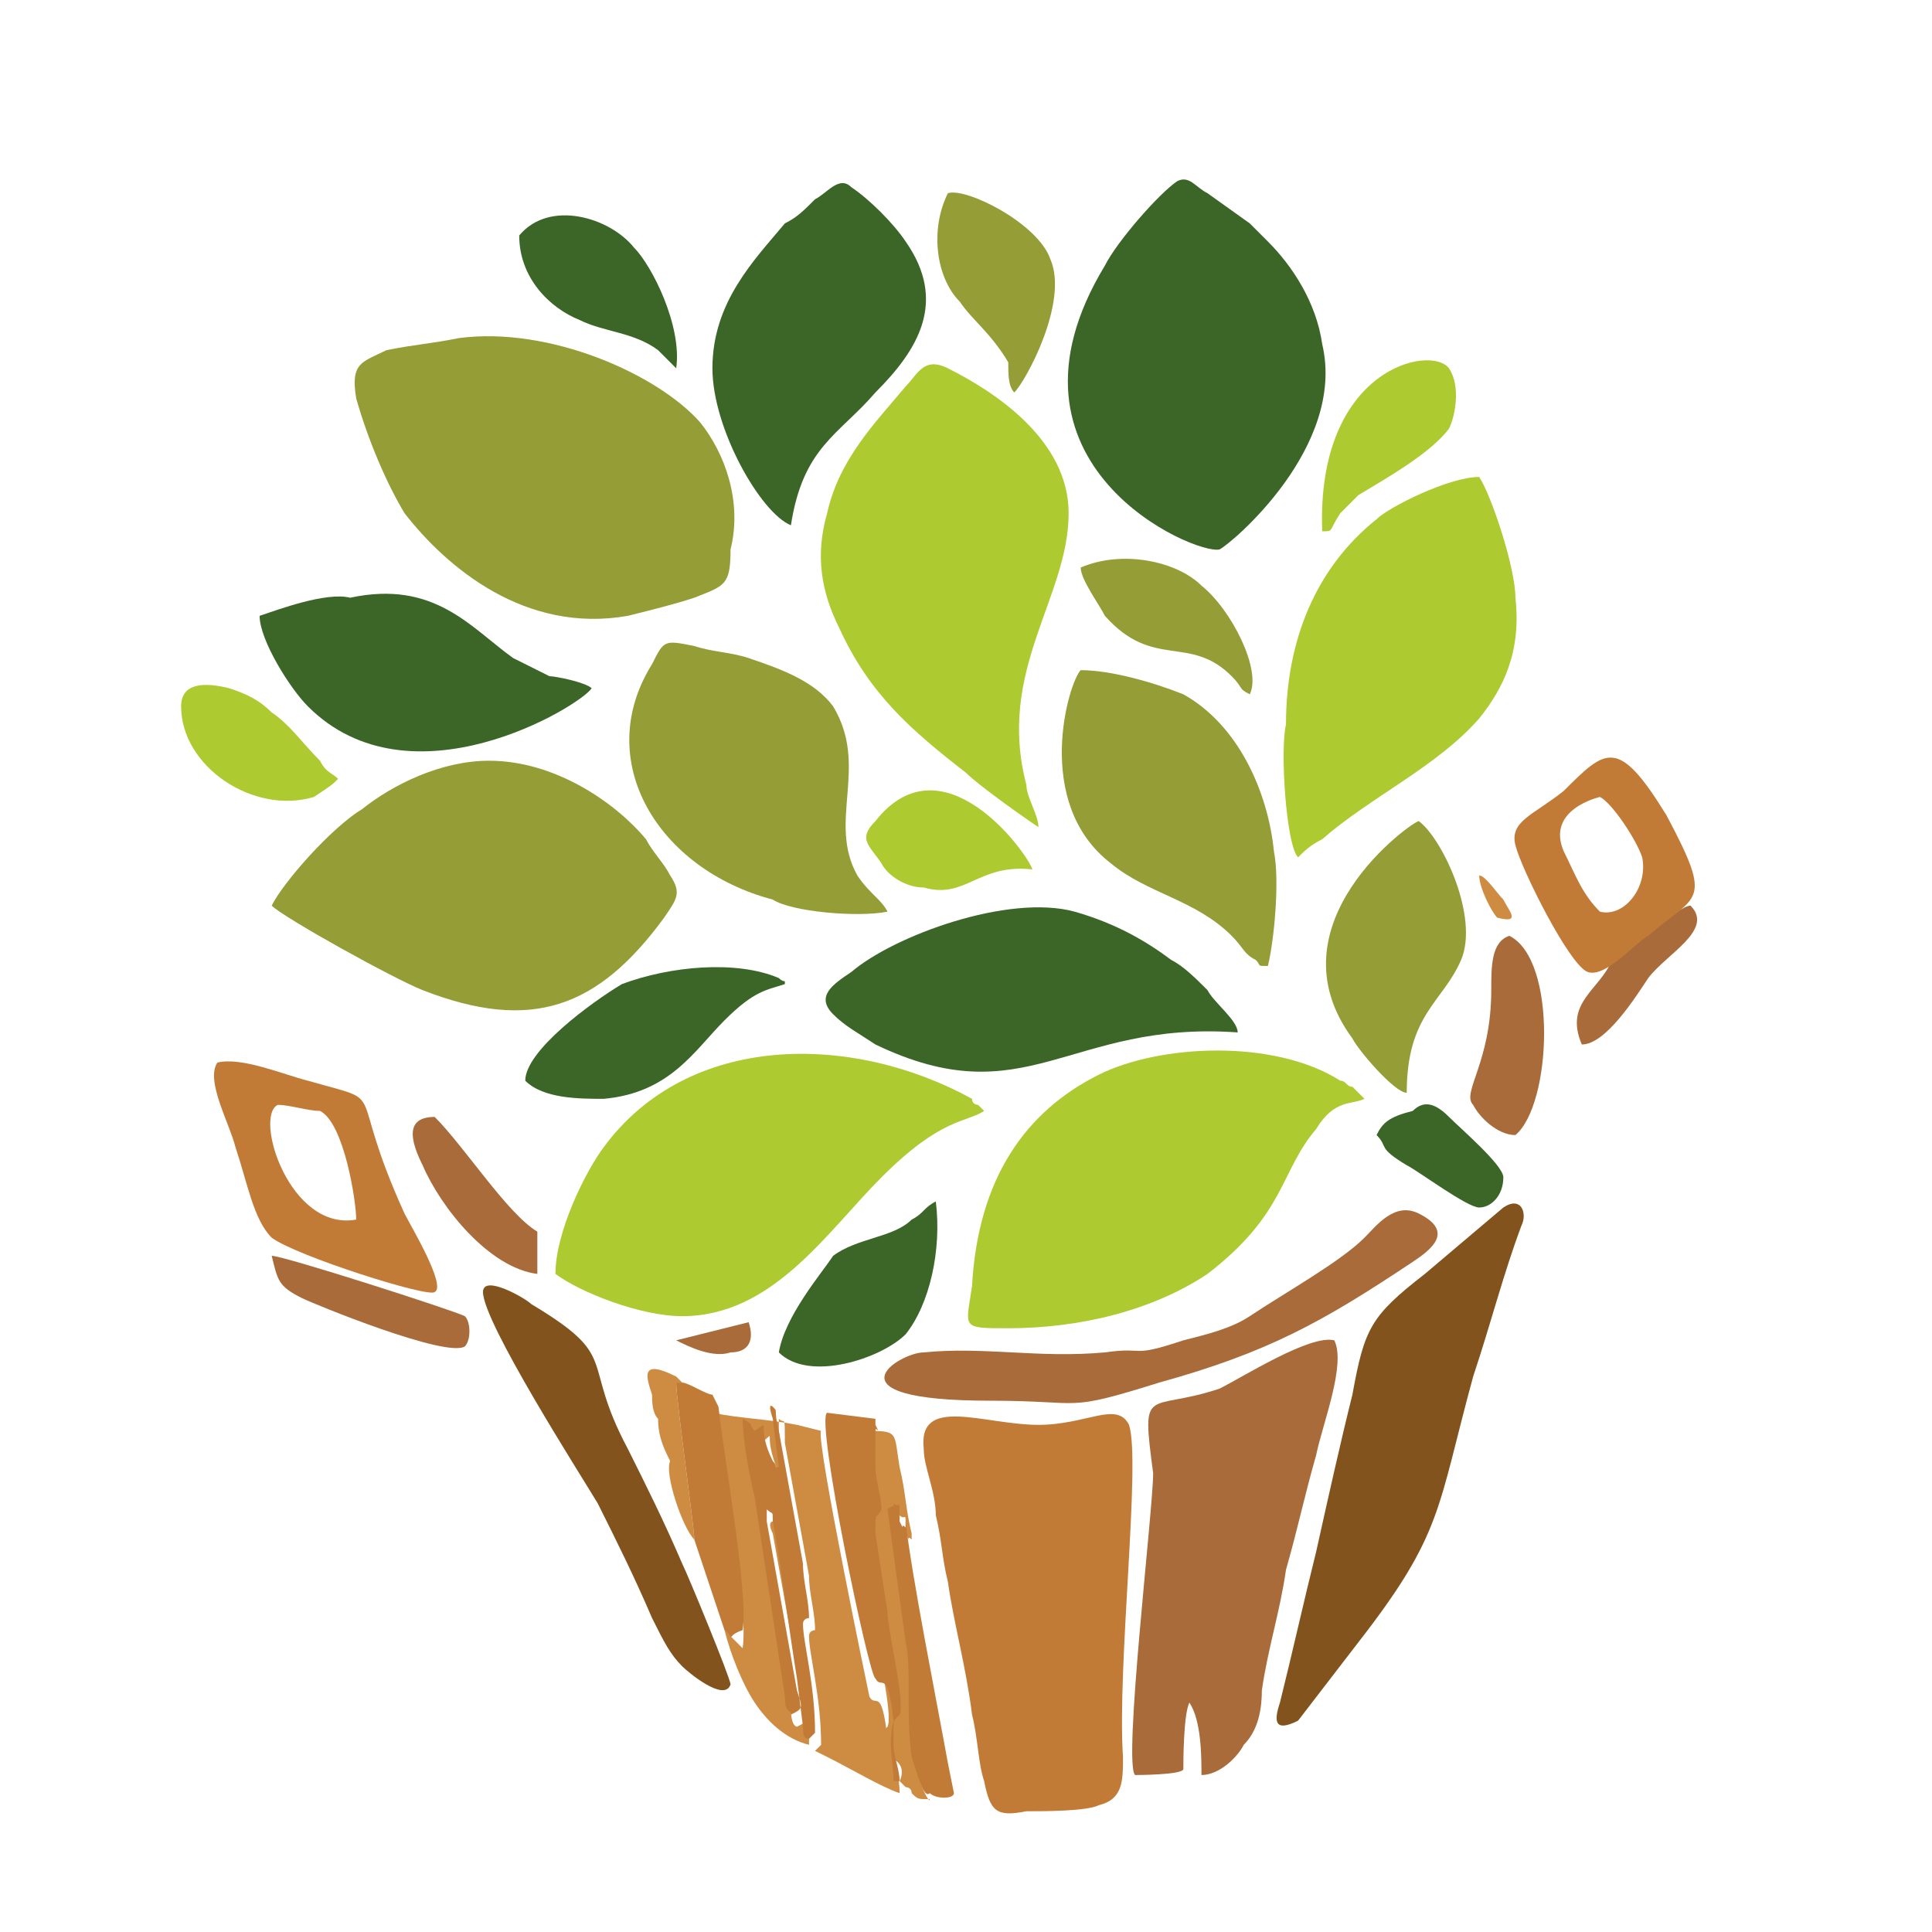 <?xml version="1.0" encoding="UTF-8"?> <!-- Generator: Adobe Illustrator 21.0.2, SVG Export Plug-In . SVG Version: 6.00 Build 0) --> <svg xmlns="http://www.w3.org/2000/svg" xmlns:xlink="http://www.w3.org/1999/xlink" id="Слой_1" x="0px" y="0px" viewBox="0 0 32 32" style="enable-background:new 0 0 32 32;" xml:space="preserve"> <style type="text/css"> .st0{fill-rule:evenodd;clip-rule:evenodd;fill:#FFFFFF;} .st1{fill-rule:evenodd;clip-rule:evenodd;fill:#CD8C42;} .st2{fill-rule:evenodd;clip-rule:evenodd;fill:#A86B39;} .st3{fill-rule:evenodd;clip-rule:evenodd;fill:#3C6528;} .st4{fill-rule:evenodd;clip-rule:evenodd;fill:#C27B36;} .st5{fill-rule:evenodd;clip-rule:evenodd;fill:#ADCA31;} .st6{fill-rule:evenodd;clip-rule:evenodd;fill:#83531D;} .st7{fill-rule:evenodd;clip-rule:evenodd;fill:#959D37;} </style> <rect class="st0" width="32" height="32"></rect> <g> <path class="st1" d="M12,27c0.1,0.4,0.3,0.9,0.5,1.2c0.2,0.3,0.5,0.6,0.9,0.7c0,0,0,0,0,0c0,0.1,0-0.1,0-0.1l-0.1-0.8 c-0.1-0.6-0.3-2.1-0.4-2.6c0-0.2,0-0.1-0.1-0.2c0,0-0.1,0,0,0.2l0.5,2.8c0.1,0.3,0.1,0.3-0.1,0.4c0,0-0.1,0-0.1-0.3l-0.5-3.3 c-0.1-0.3-0.2-1-0.2-1.3c0.1,0.1,0.1,0.1,0.2,0.2c0.3-0.2,0-0.2,0.3,0.5c0.1,0.2,0,0.1,0.1,0.1l-0.1-0.8c0-0.3,0-0.2,0-0.2 c0.1,0.1,0.1-0.1,0.1,0.4l0.4,2.2c0,0.3,0.1,0.6,0.1,0.9c0,0,0,0,0,0c0,0-0.1,0-0.1,0.1c0,0.3,0.2,1,0.2,1.8l-0.1,0.1l0.2,0.1 c0.4,0.2,0.9,0.5,1.2,0.6c0-0.3-0.1-0.6-0.2-0.9c-0.1-0.9-0.2-0.5-0.3-0.7c0,0-0.9-4.3-0.8-4.4c0,0,0,0,0,0c0,0,0,0,0,0l-0.4-0.1 c-0.5-0.1-0.9-0.1-1.4-0.2c0,0,0,0,0,0l0.1,0.2c0.1,0.8,0.5,3.1,0.4,3.7C12,27,12.1,27.1,12,27"></path> <path class="st1" d="M14.9,29.5c0.1,0.1,0,0,0.1,0.1c0,0,0.1,0,0.1,0.1c0.1,0.1,0.1,0.1,0.3,0.1c0,0,0,0,0,0c0,0.1-0.2-0.3-0.2-0.5 c-0.1-0.7,0-1.5-0.1-1.9l-0.3-2.2c0-0.2,0-0.1,0.1-0.1c0.1,0.1,0.1-0.1,0.1,0.2c0,0,0,0.1,0,0.1c0.1,0.2,0,0,0.1,0.1l0-0.1 c-0.1-0.4-0.1-0.7-0.2-1.1c-0.1-0.6,0-0.6-0.6-0.6c0,0,0,0,0,0l0,0.1c0.1,0.2,0-0.1,0,0.1c0,0.1,0,0.1,0,0.2c0,0.1,0,0.3,0,0.4 c0,0.2,0.1,0.5,0.1,0.7c-0.1,0.2-0.2,0-0.1,0.4l0.2,1.3c0,0.3,0.3,1.5,0.2,1.7c-0.1,0.1-0.1,0.1-0.1,0.2c0,0.1,0,0.2,0,0.3 C14.9,29.1,15,29.3,14.9,29.5L14.9,29.5z"></path> <path class="st1" d="M11.5,25.5c0-0.2-0.3-2.3-0.3-2.6l0.1,0c-0.1-0.1,0,0-0.1-0.1c-0.6-0.3-0.5,0-0.4,0.3c0,0.1,0,0.3,0.1,0.4 c0,0.3,0.1,0.5,0.2,0.7C11,24.4,11.3,25.3,11.5,25.5"></path> <path class="st1" d="M24.9,14.9c-0.1-0.1-0.3-0.4-0.4-0.4c0,0.2,0.2,0.6,0.3,0.7C25.2,15.3,25,15.1,24.9,14.9"></path> <path class="st2" d="M19.9,29.4c0.3,0,0.6-0.3,0.7-0.5c0.2-0.2,0.3-0.5,0.3-0.9c0.1-0.7,0.3-1.3,0.4-2c0.2-0.7,0.3-1.2,0.5-1.9 c0.1-0.5,0.5-1.5,0.3-1.9c-0.4-0.1-1.5,0.6-1.9,0.8c-1.2,0.4-1.3-0.1-1.1,1.4c0,0.6-0.5,4.8-0.3,5c0,0,0.8,0,0.8-0.1c0,0,0,0,0,0 c0-0.1,0-0.9,0.1-1.1C19.9,28.5,19.9,29.1,19.9,29.4"></path> <path class="st2" d="M16.4,23.2c1.6,0,1.2,0.2,2.8-0.3c1.8-0.5,2.7-1,4.2-2c0.3-0.2,0.7-0.5,0.1-0.8c-0.4-0.2-0.7,0.2-0.9,0.4 c-0.4,0.4-1.3,0.9-1.9,1.3c-0.3,0.2-0.7,0.3-1.1,0.4c-0.9,0.3-0.6,0.1-1.3,0.2c-1.1,0.1-2-0.1-3,0C14.9,22.4,13.6,23.2,16.4,23.2"></path> <path class="st2" d="M25.1,18.8c0.6-0.5,0.7-2.9-0.1-3.3c-0.3,0.1-0.3,0.5-0.3,0.9c0,1.2-0.5,1.7-0.3,1.9 C24.5,18.5,24.8,18.8,25.1,18.8"></path> <path class="st2" d="M7.2,18.5c-0.5,0-0.4,0.4-0.2,0.8C7.3,20,8.1,21,8.9,21.1l0-0.7C8.4,20.1,7.7,19,7.2,18.5"></path> <path class="st2" d="M4.5,20.8c0.1,0.4,0.1,0.5,0.5,0.7c0.2,0.1,2.4,1,2.7,0.8c0.1-0.1,0.1-0.4,0-0.5C7.5,21.7,4.7,20.8,4.5,20.8"></path> <path class="st2" d="M26.2,17.3c0.4,0,0.9-0.8,1.1-1.1c0.3-0.4,1.1-0.8,0.7-1.2c-0.2,0-1.1,0.8-1.3,0.9 C26.5,16.4,25.9,16.6,26.2,17.3"></path> <path class="st2" d="M12.4,21.9c0,0-1.2,0.3-1.2,0.3c0.2,0.1,0.6,0.3,0.9,0.2C12.4,22.4,12.5,22.2,12.4,21.9"></path> <path class="st3" d="M19.5,3c-0.3,0.2-1,1-1.2,1.4c-2,3.3,1.5,4.8,1.9,4.7c0.2-0.1,2.1-1.7,1.7-3.4c-0.1-0.7-0.5-1.3-0.9-1.7 c-0.1-0.1-0.2-0.2-0.3-0.3L20,3.2C19.8,3.1,19.7,2.9,19.5,3"></path> <path class="st3" d="M11.8,6.1c0,1,0.8,2.4,1.3,2.6c0.2-1.3,0.8-1.5,1.4-2.2C15.2,5.8,15.7,5,15,4c-0.2-0.3-0.6-0.7-0.9-0.9 c-0.2-0.2-0.4,0.1-0.6,0.2c-0.2,0.2-0.3,0.3-0.5,0.4C12.5,4.3,11.8,5,11.8,6.1"></path> <path class="st3" d="M20.5,17.1c0-0.2-0.4-0.5-0.5-0.7c-0.2-0.2-0.4-0.4-0.6-0.5c-0.4-0.3-0.9-0.6-1.6-0.8c-1.1-0.3-3,0.4-3.7,1 c-0.3,0.2-0.6,0.4-0.3,0.7c0.2,0.2,0.4,0.3,0.7,0.5C17,18.5,17.7,16.9,20.5,17.1"></path> <path class="st3" d="M4.3,10.2c0,0.4,0.5,1.2,0.8,1.5c1.7,1.7,4.5,0,4.7-0.3c-0.1-0.1-0.6-0.2-0.7-0.2c-0.2-0.1-0.4-0.2-0.6-0.3 c-0.7-0.5-1.3-1.3-2.7-1C5.4,9.8,4.6,10.1,4.3,10.2"></path> <path class="st3" d="M8.7,17.9c0.3,0.3,0.9,0.3,1.3,0.3c1.1-0.1,1.5-0.8,2-1.3c0.5-0.5,0.7-0.5,1-0.6c0-0.1,0,0-0.1-0.1 c-0.7-0.3-1.8-0.2-2.6,0.1C9.8,16.6,8.7,17.4,8.7,17.9"></path> <path class="st3" d="M12.9,22.4c0.5,0.5,1.7,0.1,2.1-0.3c0.4-0.5,0.6-1.4,0.5-2.2c-0.2,0.1-0.2,0.2-0.4,0.3 c-0.3,0.3-0.9,0.3-1.3,0.6C13.6,21.1,13,21.8,12.9,22.4"></path> <path class="st3" d="M8.6,3.9c0,0.7,0.5,1.2,1,1.4c0.4,0.2,0.9,0.2,1.3,0.5c0.1,0.1,0.2,0.2,0.3,0.3c0.1-0.7-0.4-1.7-0.7-2 C10.1,3.6,9.1,3.3,8.6,3.9"></path> <path class="st3" d="M22.8,18.8c0.2,0.2,0,0.2,0.5,0.5c0.2,0.1,1,0.7,1.2,0.7c0.2,0,0.4-0.2,0.4-0.5c0-0.2-0.7-0.8-0.9-1 c-0.2-0.2-0.4-0.3-0.6-0.1C23,18.5,22.9,18.6,22.8,18.8"></path> <path class="st4" d="M15.3,24c0,0.3,0.2,0.7,0.2,1.1c0.1,0.4,0.1,0.7,0.2,1.1c0.1,0.7,0.3,1.4,0.4,2.2c0.1,0.4,0.1,0.8,0.2,1.1 c0.1,0.5,0.2,0.6,0.7,0.5c0.3,0,1,0,1.2-0.1c0.4-0.1,0.4-0.4,0.4-0.8c-0.1-1.5,0.3-4.9,0.1-5.5c-0.2-0.4-0.7,0-1.5,0 C16.3,23.6,15.2,23.1,15.3,24"></path> <path class="st4" d="M4.5,20.5c0.4,0.3,2.6,1,2.7,0.9c0.2-0.1-0.4-1.1-0.5-1.3c-1-2.2-0.2-1.8-1.6-2.2c-0.4-0.1-1.1-0.4-1.5-0.3 c-0.2,0.3,0.2,1,0.3,1.4C4.1,19.6,4.2,20.2,4.5,20.5 M5.9,20.2c-1.1,0.2-1.7-1.7-1.3-1.9c0.2,0,0.5,0.1,0.7,0.1 C5.7,18.6,5.9,19.9,5.9,20.2z"></path> <path class="st4" d="M25.1,14c0.1,0.4,0.9,2,1.2,2.1c0.3,0.1,0.8-0.5,1-0.6c0.8-0.7,1.1-0.5,0.3-2c-0.8-1.3-1-1.1-1.7-0.4 C25.4,13.5,25,13.6,25.1,14 M26.5,15.1c-0.3-0.3-0.4-0.6-0.6-1c-0.3-0.7,0.6-0.9,0.6-0.9c0.2,0.1,0.6,0.7,0.7,1 C27.3,14.7,26.9,15.2,26.5,15.1z"></path> <path class="st4" d="M14.8,29.5L14.8,29.5l0.1,0c0-0.2-0.1-0.4-0.1-0.6c0-0.1,0-0.2,0-0.3c0-0.1,0-0.1,0.1-0.2 c0.1-0.2-0.2-1.4-0.2-1.7l-0.2-1.3c0-0.4,0-0.2,0.1-0.4c0-0.2-0.1-0.5-0.1-0.7c0-0.1,0-0.3,0-0.4c0-0.1,0-0.1,0-0.2 c0-0.1,0.1,0.1,0-0.1l0-0.1c0,0,0,0,0,0l-0.8-0.1c-0.2,0.1,0.7,4.4,0.8,4.4c0.1,0.2,0.2-0.2,0.3,0.7C14.7,28.9,14.8,29.2,14.8,29.5 "></path> <path class="st4" d="M13.4,28.8L13.4,28.8l0.1-0.1c0-0.8-0.2-1.5-0.2-1.8c0-0.1,0.1-0.1,0.1-0.1c0,0,0,0,0,0c0-0.3-0.1-0.6-0.1-0.9 l-0.4-2.2c-0.1-0.4,0-0.3-0.1-0.4c0,0-0.1-0.1,0,0.2l0.1,0.8c-0.1,0,0,0-0.1-0.1c-0.3-0.6,0-0.7-0.3-0.5c-0.1-0.1,0-0.1-0.2-0.2 c0,0.3,0.1,0.9,0.2,1.3l0.5,3.3c0,0.3,0.1,0.2,0.1,0.3c0.2-0.1,0.2-0.1,0.1-0.4l-0.5-2.8c0-0.2,0-0.1,0-0.2c0.1,0.1,0.1,0,0.1,0.2 c0.1,0.5,0.3,2,0.4,2.6l0.1,0.8C13.3,28.7,13.3,28.8,13.4,28.8C13.4,28.7,13.4,28.8,13.4,28.8"></path> <path class="st4" d="M11.5,25.5L12,27c0.2,0.2,0,0.1,0.3,0c0.1-0.6-0.3-2.8-0.4-3.7l-0.1-0.2c0,0,0,0,0,0c-0.1,0-0.4-0.2-0.5-0.2 l-0.1,0C11.2,23.2,11.5,25.3,11.5,25.5"></path> <path class="st4" d="M15.4,29.7c0.1,0.1,0.4,0.1,0.4,0l-0.1-0.5c-0.2-1.1-0.6-3.1-0.7-4l0,0.1c-0.1-0.1,0,0.1-0.1-0.1 c0-0.1,0-0.1,0-0.1c0-0.3,0-0.1-0.1-0.2c0,0.1,0,0-0.1,0.1l0.3,2.2c0.1,0.4,0,1.2,0.1,1.9C15.2,29.4,15.3,29.8,15.4,29.7 C15.4,29.7,15.4,29.7,15.4,29.7"></path> <path class="st5" d="M17.2,13.7c0-0.2-0.2-0.5-0.2-0.7c-0.5-1.9,0.7-3.1,0.7-4.5c0-1.2-1.2-2-2-2.4c-0.4-0.2-0.5,0.1-0.7,0.3 c-0.5,0.6-1.1,1.2-1.3,2.1c-0.2,0.7-0.1,1.3,0.2,1.9c0.5,1.1,1.2,1.7,2.1,2.4C16.2,13,16.9,13.5,17.2,13.7"></path> <path class="st5" d="M22.6,18.2c-0.1-0.1-0.1-0.1-0.2-0.2c-0.1,0-0.1-0.1-0.2-0.1c-1.1-0.7-3-0.6-4-0.1c-1.2,0.6-2,1.7-2.1,3.5 C16,22,15.9,22,16.7,22c1.2,0,2.4-0.3,3.3-0.9c1.3-1,1.2-1.7,1.8-2.4C22.1,18.2,22.4,18.3,22.6,18.2"></path> <path class="st5" d="M9.2,21.1c0.4,0.3,1.4,0.7,2.1,0.7c1.5,0,2.4-1.4,3.3-2.3c1-1,1.4-0.9,1.7-1.1c-0.1-0.1,0,0-0.1-0.1 c0,0-0.1,0-0.1-0.1c-2-1.1-4.7-1.1-6.1,0.8C9.7,19.4,9.2,20.4,9.2,21.1"></path> <path class="st5" d="M21.5,14.2c0.1-0.1,0.2-0.2,0.4-0.3c0.8-0.7,1.9-1.2,2.6-2c0.4-0.5,0.7-1.1,0.6-2c0-0.5-0.4-1.7-0.6-2 c-0.5,0-1.5,0.5-1.7,0.7c-1,0.8-1.5,2-1.5,3.4C21.2,12.4,21.3,14,21.5,14.2"></path> <path class="st5" d="M21.9,8.8c0.2,0,0.1,0,0.3-0.3c0.1-0.1,0.2-0.2,0.3-0.3C23,7.9,23.7,7.5,24,7.1c0.1-0.2,0.2-0.7,0-1 C23.7,5.7,21.8,6.1,21.9,8.8"></path> <path class="st5" d="M17.1,14.4c-0.1-0.3-1.5-2.2-2.6-0.8c-0.3,0.3-0.1,0.4,0.1,0.7c0.1,0.2,0.4,0.4,0.7,0.4 C16,14.9,16.2,14.3,17.1,14.4"></path> <path class="st5" d="M5.3,12.6c-0.3-0.3-0.5-0.6-0.8-0.8c-0.2-0.2-0.4-0.3-0.7-0.4C3.4,11.3,3,11.3,3,11.7c0,1,1.2,1.8,2.2,1.5 C5.5,13,5.5,13,5.6,12.9C5.5,12.8,5.4,12.8,5.3,12.6"></path> <path class="st6" d="M25.2,20.3c0.1-0.2,0-0.5-0.3-0.3l-1.3,1.1c-0.9,0.7-1,0.9-1.2,2c-0.2,0.8-0.4,1.7-0.6,2.6 c-0.2,0.8-0.4,1.7-0.6,2.5c-0.1,0.3-0.1,0.5,0.3,0.3l1-1.3c1.4-1.8,1.3-2.2,1.9-4.4C24.7,21.9,24.9,21.1,25.2,20.3"></path> <path class="st6" d="M8.8,21.6c-0.1-0.1-0.8-0.5-0.8-0.2c0,0.5,1.6,3,1.9,3.5c0.3,0.6,0.6,1.2,0.9,1.9c0.2,0.4,0.3,0.6,0.5,0.8 c0.1,0.1,0.7,0.6,0.8,0.3c0-0.1-0.7-1.8-0.8-2c-0.3-0.7-0.6-1.3-0.9-1.9C9.6,22.5,10.3,22.5,8.8,21.6"></path> <path class="st7" d="M7.6,5.6C7.1,5.7,6.9,5.7,6.4,5.8C6,6,5.8,6,5.9,6.6C6.1,7.3,6.4,8,6.7,8.5c0.7,0.9,2,2,3.7,1.7 c0.4-0.1,0.8-0.2,1.1-0.3c0.5-0.2,0.6-0.2,0.6-0.8C12.3,8.3,12,7.5,11.6,7C10.9,6.2,9.1,5.4,7.6,5.6"></path> <path class="st7" d="M4.5,15c0.2,0.2,2,1.2,2.5,1.4c1.8,0.7,2.9,0.3,4-1.2c0.2-0.3,0.3-0.4,0.1-0.7c-0.1-0.2-0.3-0.4-0.4-0.6 c-0.5-0.6-1.5-1.3-2.6-1.3c-0.8,0-1.6,0.4-2.1,0.8C5.5,13.7,4.7,14.6,4.5,15"></path> <path class="st7" d="M14.7,15.1c-0.1-0.2-0.3-0.3-0.5-0.6c-0.5-0.9,0.2-1.8-0.4-2.8c-0.3-0.4-0.8-0.6-1.4-0.8 c-0.3-0.1-0.6-0.1-0.9-0.2c-0.5-0.1-0.5-0.1-0.7,0.3c-1,1.6,0.1,3.4,2,3.9C13.1,15.1,14.2,15.2,14.7,15.1"></path> <path class="st7" d="M17.9,11.1c-0.2,0.2-0.8,2.2,0.5,3.2c0.6,0.5,1.4,0.6,2,1.2c0.2,0.2,0.2,0.3,0.4,0.4c0.1,0.1,0,0.1,0.2,0.1 c0.1-0.4,0.2-1.4,0.1-1.9c-0.1-1-0.6-2.1-1.5-2.6C19.1,11.3,18.4,11.1,17.9,11.1"></path> <path class="st7" d="M23.3,18.1c0-1.3,0.6-1.5,0.9-2.2c0.3-0.7-0.3-2-0.7-2.3c-0.1,0-2.5,1.7-1.1,3.6 C22.5,17.4,23.1,18.1,23.3,18.1"></path> <path class="st7" d="M16.8,6.5C17,6.3,17.7,5,17.4,4.3c-0.2-0.6-1.4-1.2-1.7-1.1c-0.3,0.6-0.2,1.4,0.2,1.8c0.2,0.3,0.5,0.5,0.8,1 C16.7,6.2,16.7,6.4,16.8,6.5"></path> <path class="st7" d="M17.9,9.4c0,0.2,0.3,0.6,0.4,0.8c0.8,0.9,1.4,0.3,2.1,1c0.2,0.2,0.1,0.2,0.3,0.3c0.2-0.4-0.3-1.4-0.8-1.8 C19.5,9.3,18.6,9.1,17.9,9.4"></path> </g> </svg> 